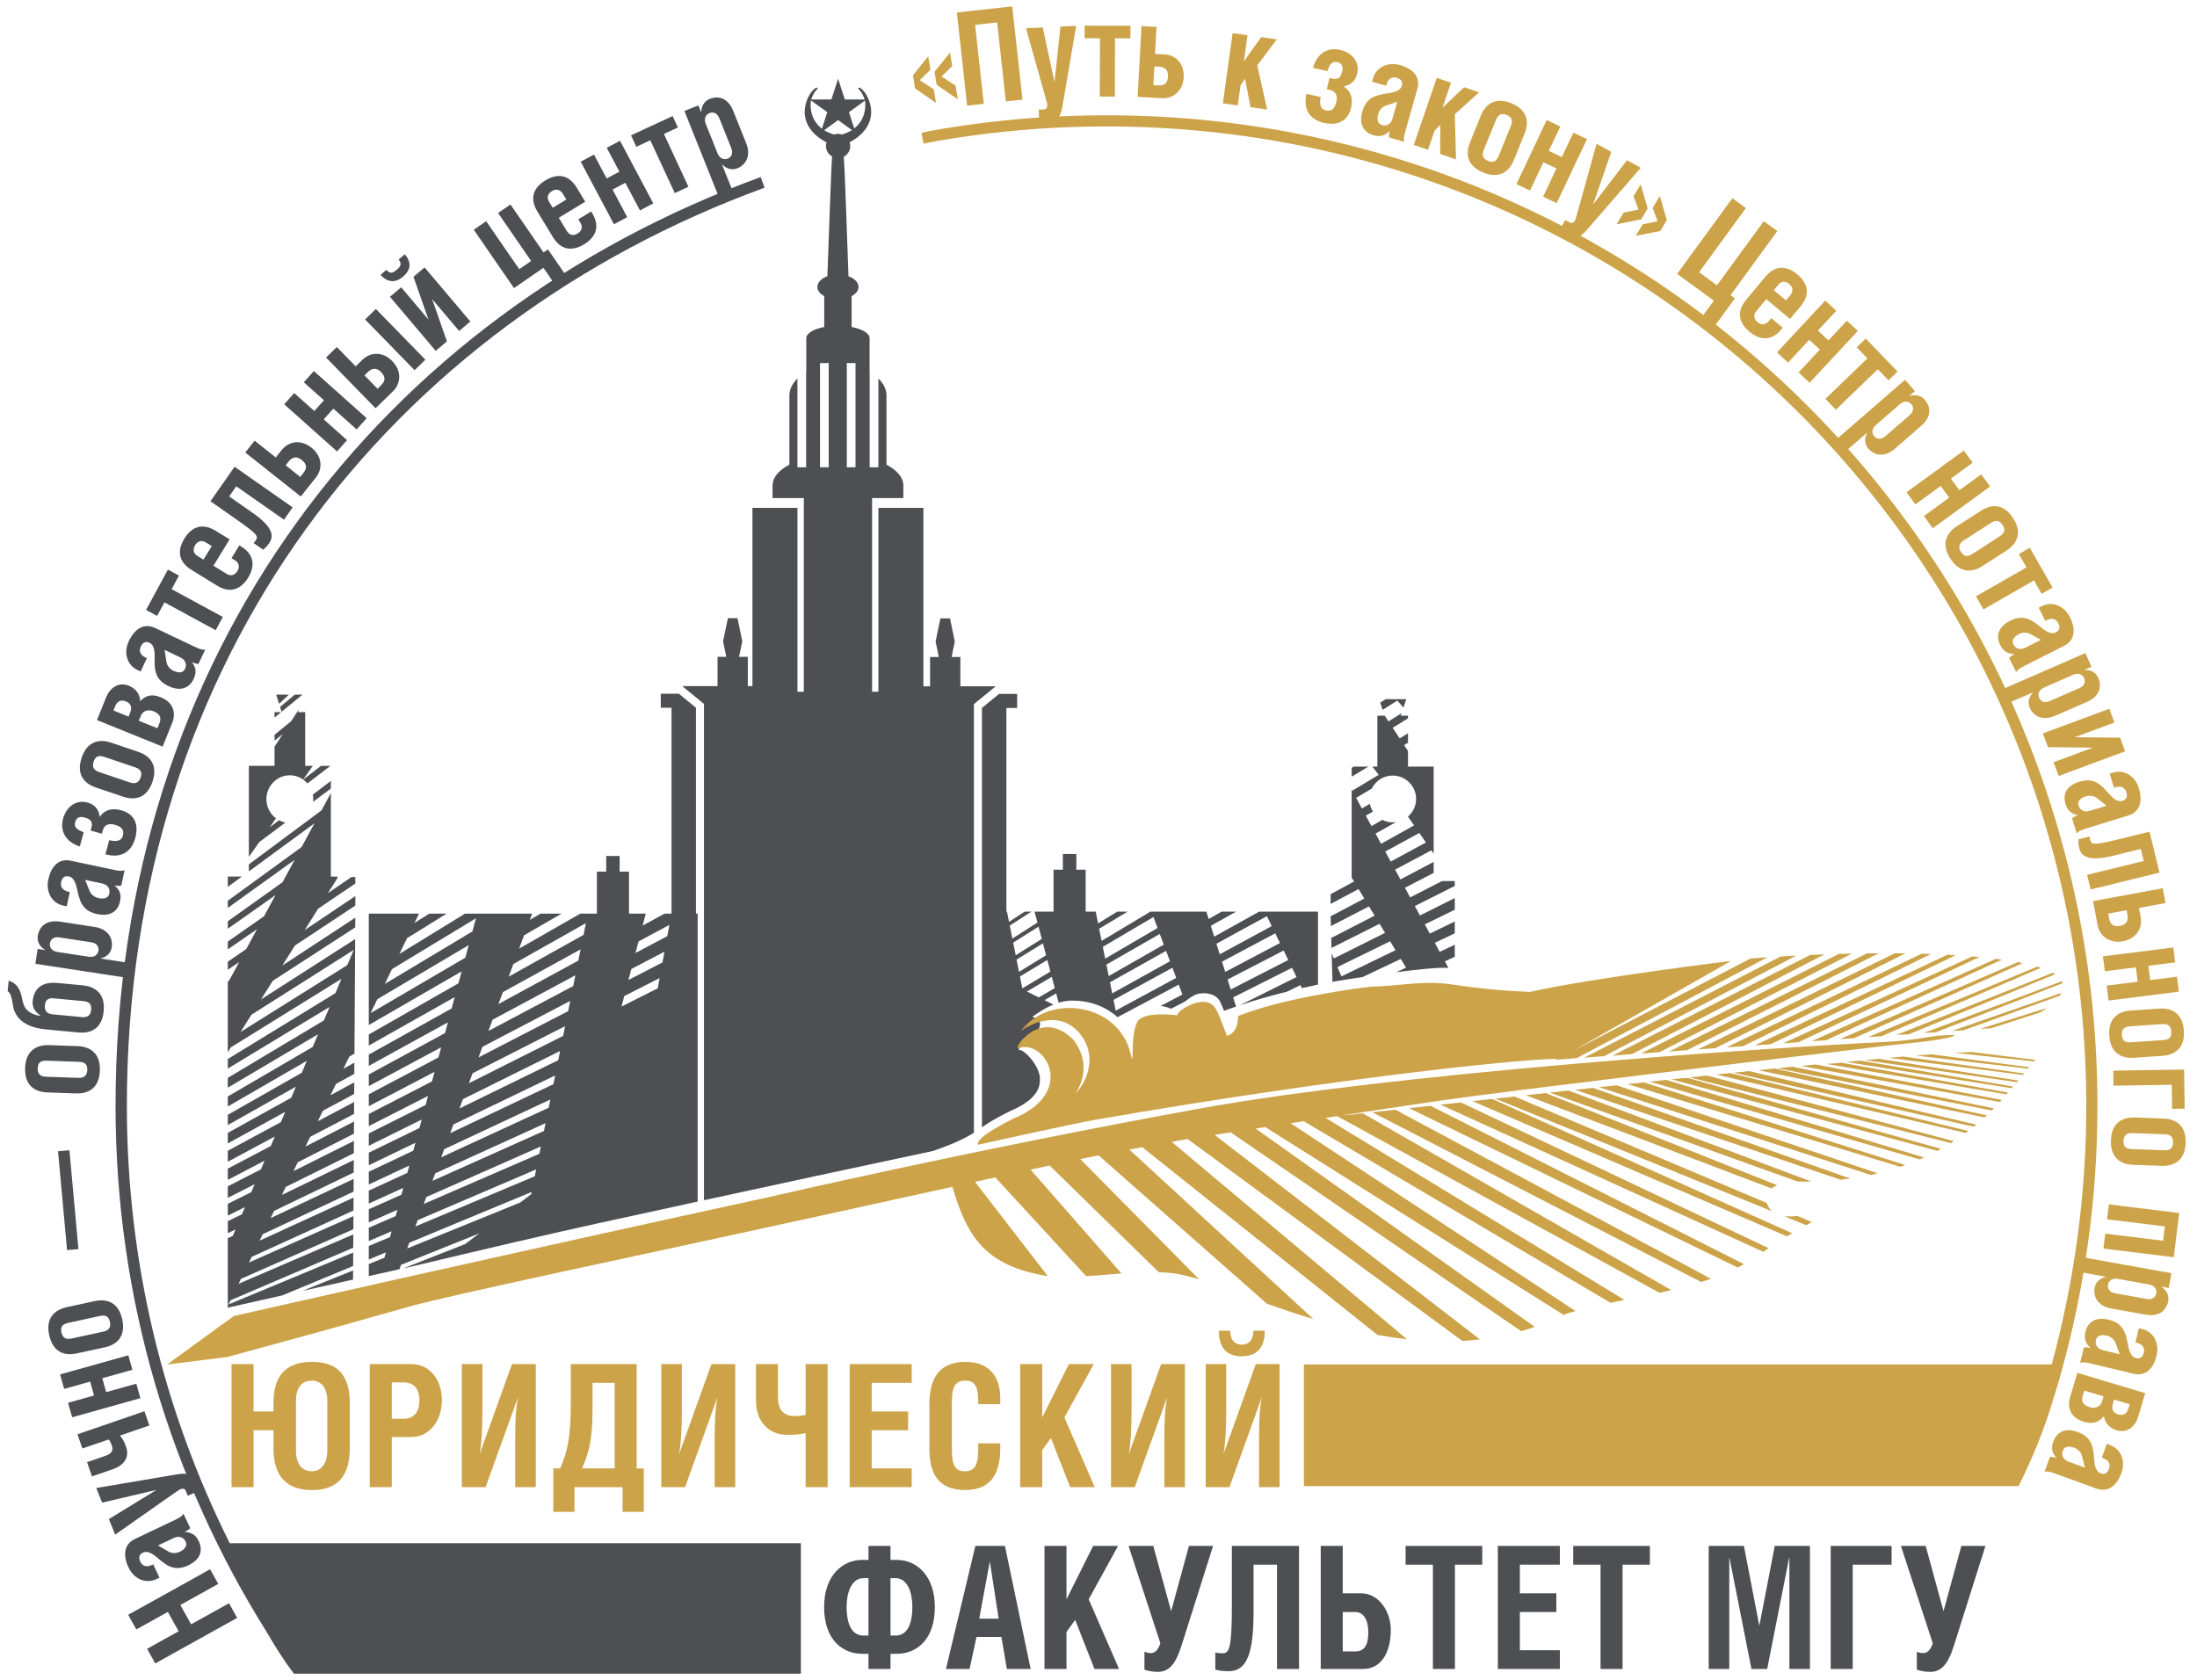 <?xml version="1.0" encoding="UTF-8"?>
<!DOCTYPE svg PUBLIC "-//W3C//DTD SVG 1.1//EN" "http://www.w3.org/Graphics/SVG/1.1/DTD/svg11.dtd">
<!-- Creator: CorelDRAW 2019 (64-Bit) -->
<svg xmlns="http://www.w3.org/2000/svg" xml:space="preserve" width="85mm" height="65mm" version="1.1" style="shape-rendering:geometricPrecision; text-rendering:geometricPrecision; image-rendering:optimizeQuality; fill-rule:evenodd; clip-rule:evenodd"
viewBox="0 0 8500 6500"
 xmlns:xlink="http://www.w3.org/1999/xlink">
 <defs>
  <style type="text/css">
   <![CDATA[
    .fil0 {fill:#4D4F53;fill-rule:nonzero}
    .fil1 {fill:#CCA349;fill-rule:nonzero}
   ]]>
  </style>
 </defs>
 <g id="Слой_x0020_1">
  <g id="_2082585737488">
   <path class="fil0" d="M1280.12 3051.19l0 -29.46c-23.32,17.71 -46.64,35.39 -69.81,52.99 1.06,5.72 1.73,11.61 1.73,17.64 0,3.63 -0.67,7.06 -1.06,10.55l69.14 -51.72z"/>
   <path class="fil0" d="M3309.9 1808.04l-33.73 0 0 -403.09 33.73 0 0 403.09zm-67.31 -1290.15c-5.5,0 -10.55,1.1 -15.42,2.76 -15.13,-4.52 -27.76,-10.13 -38.45,-16.73l53.87 -39.33 53.37 38.91c-10.61,6.63 -23.28,12.45 -38.55,17.07 -4.7,-1.58 -9.63,-2.68 -14.82,-2.68zm-105.09 -129.5l63.11 45.79 -20.67 63.64c-50.52,-38.21 -44.52,-97.22 -42.44,-109.43zm209.09 0.81c2.04,13.86 6.67,70.31 -41.63,107.63l-20.43 -62.65 62.06 -44.98zm-140.37 1418.84l-33.69 0 0 -403.09 33.69 0 0 403.09zm509.37 847.58l0 -113.38 -33.93 0 12.41 -59.94 -18.66 -89.43 -37.04 0 -18.59 89.5 12.45 59.87 -33.86 0 0 113.38 -25.83 0 0 -690.38 -174.02 0 0 711.48 -24.49 0 0 -749.37 120.97 0 0 -49.85c-0.6,-30.59 -25.19,-58.49 -65.26,-79.48l0 -267.8c-0.07,-24.3 -11.82,-46.77 -31.36,-65.75l0 343.57 -33.76 0 0 -368.16c-0.08,0 -0.08,-0.07 -0.22,-0.14l0 -129.51 -0.21 0c0,-0.53 0.21,-1.06 0.21,-1.69 0,-19.05 -28.4,-35.45 -69.49,-43.11l0 -119.56c16.37,-8.64 26.63,-21.52 26.63,-35.73 0,-17.5 -15.52,-32.71 -38.84,-41.17 -3.81,-101.92 -13.55,-404.67 -18.17,-462.46 14.85,-7.94 25.05,-23.49 25.05,-41.59 0,-5.05 -0.81,-9.77 -2.43,-14.39 137.47,-73.66 70.27,-195.13 40.46,-210.4 -5.54,-3.56 -8.79,1.62 -5.29,5.26 4.83,3.56 16.12,18.66 23.25,39.4l-77.05 0 -25.93 -79.83 -26 79.83 -78.21 0c7.02,-20.74 18.31,-35.84 23.11,-39.4 3.63,-3.64 0.38,-8.82 -5.23,-5.26 -29.88,15.27 -97.36,137.41 41.56,210.85 -1.37,4.48 -2.19,9.18 -2.19,13.94 0,17.53 9.6,32.63 23.68,40.71 -4.27,55.49 -14.19,361.03 -18.21,463.44 -23.14,8.36 -38.7,23.64 -38.7,41.07 0,14.21 10.27,27.09 26.5,35.73l0 119.56c-41.07,7.66 -69.43,24.06 -69.43,43.11 0,0.63 0.18,1.16 0.18,1.69l-0.18 0 0 129.51c-0.46,0.28 -0.74,0.46 -1.23,0.74l0.63 0 0 367.56 -33.65 0 0 -343.18c-19.44,18.76 -30.91,41.2 -31.01,65.36l0 267.8c-40.22,20.99 -64.7,48.89 -65.13,79.48l-0.14 0 0 49.85 121 0 0 749.37 -24.62 0 0 -711.48 -174.17 0 0 689.64 -17.85 0 0 -113.31 -33.9 0 12.53 -59.94 -18.56 -89.6 -37.15 0 -18.66 89.6 12.42 59.94 -33.76 0 0 113.31 -136.77 0 84.24 69 0 1920.42c290.48,-63.08 582.61,-126.12 886.63,-190.75 47.42,-16.75 107.43,-38.27 157.66,-70.38l0 -1658.44 84.35 -69.11 -136.74 0z"/>
   <path class="fil0" d="M5429.95 2738.14l10.83 -32.71 -79.87 0c-6.73,4.34 -13.75,8.86 -20.88,13.41l9.17 27.87 56.76 -35.81 23.99 27.24z"/>
   <path class="fil0" d="M2581.77 3622.3c-40.22,21.35 -81.32,43.18 -123.09,65.3l11.64 -44.62 119.42 -64.07 -7.97 43.39zm-18.67 101.78c-43.11,22.22 -87.03,44.94 -131.69,68.01l11.11 -42.58 128.2 -66.95 -7.62 41.52zm-18.41 100.19c-45.86,23.11 -92.61,46.64 -140.02,70.52l10.51 -40.47 136.78 -69.63 -7.27 39.58zm-287.06 -206.69c-94.61,52.81 -191.7,106.99 -289.66,161.64l18.2 -48.86 280.64 -158.26 -9.18 45.48zm-20.07 99.41c-101.28,55.1 -204.93,111.55 -309.17,168.2l17.25 -46.25 300.67 -165.41 -8.75 43.46zm-19.86 98.49c-107.84,57.22 -218.02,115.61 -328.26,174.03l16.3 -43.64 320.32 -171.84 -8.36 41.45zm-19.65 97.23c-114.27,59.02 -230.79,119.17 -346.78,179.03l15.38 -41.16 339.41 -177.42 -8.01 39.55zm-19.3 95.67c-120.65,60.65 -243.27,122.28 -364.8,183.31l14.39 -38.6 358 -182.24 -7.59 37.53zm-19.01 94.12c-126.86,62.09 -255.48,124.92 -382.24,186.8l13.51 -36.16 375.92 -186.27 -7.19 35.63zm-18.7 92.71c-133.03,63.26 -267.48,127.11 -399.2,189.59l12.59 -33.73 393.42 -189.58 -6.81 33.72zm-18.38 91.2c-139.17,64.24 -279.26,128.87 -415.68,191.73l11.72 -31.4 410.38 -192.19 -6.42 31.86zm-18.13 89.81c-145.17,65.06 -290.8,130.21 -431.63,193.19l10.91 -29.11 426.79 -194.17 -6.07 30.09zm-17.85 88.38c-151.13,65.68 -302.12,131.23 -447.08,194.02l10.02 -26.81 442.77 -195.51 -5.71 28.3zm-17.57 86.95c-157.06,66.19 -313.23,131.84 -462.07,194.31l9.21 -24.65 458.22 -196.18 -5.36 26.52zm-14.04 69.57l-42.3 31.96c-149.65,61 -297.36,121.11 -437.58,178.02l8.39 -22.41 473.25 -196.35 -1.76 8.78zm-621.28 -700.9l26.21 -53.87 353.45 -209.16 -13.05 48.51c-123.09,72.04 -246.38,144.22 -366.61,214.52zm82.76 -170.14l324.95 -196.78 -13.73 50.87c-113.24,67.91 -227.15,136.21 -339.12,203.27l27.9 -57.36zm1182.62 -214.74l-6.6 0 0 -796.71 -66.04 -54.22 -70.02 0 0 54.22 41.59 0 0 796.71 -26.99 0c-27.87,15.21 -56.05,30.55 -84.77,46.22l12.06 -46.22 -64.8 0 0 -162.42 -36.2 0 0 -60.6 -52.03 0 0 60.6 -36.05 0 0 162.42 -64.21 0c-77.43,44.31 -156.56,89.57 -236.68,135.4l19.26 -51.54 145.1 -83.86 -81.6 0c-13.72,8.05 -27.41,16.09 -41.2,24.17l8.99 -24.17 -259.78 0c-84.67,51.97 -169.69,104.11 -253.97,155.86l29.64 -60.96 153.14 -94.9 -67.06 0c-19.16,12.03 -38.32,24.06 -57.44,36.06l17.54 -36.06 -194.24 0 0 431.06 359.27 -207.57 -12.46 46.14c-116.8,66.71 -233.29,133.25 -346.81,198.05l0 42.86 332.42 -187.53 -11.82 43.81c-108.23,60.33 -215.79,120.26 -320.6,178.58l0 43.67 306.1 -168.38 -11.18 41.52c-99.8,54.19 -198.58,107.85 -294.92,160.13l0 45.08 280.07 -150.24 -10.59 39.26c-91.3,48.33 -181.5,96.06 -269.48,142.56l0 46.14 254.49 -133 -9.98 37.04c-82.94,42.76 -164.71,84.88 -244.51,125.95l0 47.06 229.34 -116.77 -9.39 34.78c-74.61,37.47 -148.16,74.33 -219.95,110.24l0 47.81 204.68 -101.43 -8.82 32.7c-66.46,32.46 -131.9,64.32 -195.86,95.47l0 48.64 180.48 -86.96 -8.26 30.52c-58.45,27.69 -115.88,54.89 -172.22,81.56l0 49.39 156.74 -73.41 -7.69 28.47c-50.52,23.25 -100.26,46.11 -149.05,68.54l0 50.13 133.42 -60.68 -7.13 26.39c-42.79,19.09 -84.88,37.89 -126.29,56.34l0 50.94 110.52 -48.82 -6.56 24.37c-35.17,15.21 -69.81,30.24 -103.96,44.98l0 51.58 88.09 -37.68 -6.04 22.4c-27.76,11.68 -55.03,23.08 -82.05,34.36l0 52.36 66.07 -27.45 -5.5 20.46c-20.43,8.29 -40.57,16.48 -60.57,24.59l0 46.43c38.06,-8.51 77.61,-17.33 118.46,-26.43l6.38 -17.14 302.76 -121.6 -55.07 41.55c-81.39,32.03 -160.94,63.33 -238.2,93.63 12.42,-2.75 24.52,-5.43 37.15,-8.26 278.17,-66.42 534.53,-126.32 714.91,-165.77 128.97,-28.18 257.35,-56.16 385.97,-84.13l0 -1114.29z"/>
   <path class="fil0" d="M5237.48 2966.35c-2.68,1.66 -5.26,3.24 -8.01,4.94l0 34.08 64.77 -39.02 -56.76 0z"/>
   <polygon class="fil0" points="935.81,3391.8 881.31,3391.8 881.31,3431.77 "/>
   <path class="fil0" d="M1170.44 2687.79l-29.7 0c-19.09,15.91 -38.17,31.79 -57.19,47.63l5.93 18.8 80.96 -66.43z"/>
   <polygon class="fil0" points="1079.81,2723.46 1117.74,2687.79 1068.63,2687.79 "/>
   <polygon class="fil0" points="1062.11,2776.73 1087.93,2755.53 1062.11,2755.53 "/>
   <path class="fil0" d="M1121.34 2999.97c19.22,0 36.97,6.17 51.64,16.58l37.29 -53.2 -29.56 0 0 -207.82 -27.8 0 3.28 -10.44 -29.81 45.65c-21.48,17.6 -42.9,35.13 -64.27,52.63l0 22.68 31.99 -25.82 -31.99 49.07 0 74.05 -99.31 0 0 352.28 40.25 -57.18 101.04 -75.57c-10.31,-2.04 -19.87,-6.06 -28.61,-11.36 1.34,0.78 2.61,1.7 3.98,2.44 -12.13,9.21 -24.16,18.34 -36.23,27.48l24.45 -34.68c0.56,0.42 1.2,0.67 1.8,1.09 -23.39,-16.68 -38.77,-44.23 -38.77,-75.49 0,-51.05 40.6,-92.39 90.63,-92.39z"/>
   <path class="fil0" d="M1366.09 4915.94c-68.79,27.87 -134.19,54.26 -196.25,79.3 58.49,-13.12 124.15,-27.8 196.04,-43.85l0.21 -35.45z"/>
   <path class="fil0" d="M930.62 3993.32l42.02 -66.75 395.82 -250.82 -24.87 58.77c-144.22,90.49 -283.74,177.91 -412.97,258.8zm-49.31 798.05l0 268.64c26.17,-5.89 100.19,-22.57 210.43,-47.27l274.46 -113.88 0.32 -52.21c-186.76,78.14 -353.03,147.43 -482.36,200.73l7.8 -16.01 474.7 -203.27 0.32 -51.51c-167.33,72.29 -319.09,137.62 -443.94,191l9.28 -19.02 434.8 -192.02 0.31 -50.8c-148.97,66.4 -286.35,127.43 -404.31,179.6l10.72 -22.01 393.7 -179.18 0.32 -50.02c-131.34,60.33 -254.32,116.7 -363.5,166.55l12.2 -25.05 351.44 -164.64 0.32 -49.21c-114.34,54.08 -222.61,105.16 -321.49,151.76l13.65 -28.01 308.01 -148.45 0.28 -48.47c-97.57,47.48 -190.92,92.82 -278.23,135.22l15.2 -31.15 263.21 -130.46 0.32 -47.59c-80.93,40.5 -159.28,79.69 -233.72,116.88l16.65 -34.19 217.21 -110.59 0.32 -46.89c-64.38,33.13 -127.18,65.37 -187.86,96.56l18.24 -37.4 169.79 -88.76 0.29 -46c-47.73,25.23 -94.72,50.06 -140.62,74.3l19.79 -40.61 121.04 -64.91 0.28 -44.91c-31.08,16.83 -61.77,33.48 -92.15,49.96l21.35 -43.82 70.98 -39.05 0.28 -43.46c-14.25,7.93 -28.44,15.84 -42.58,23.7l22.96 -47.13 19.87 -11.22 2.78 -443.4c-125.52,80.54 -248.14,159.24 -364.24,233.61l45.26 -71.93 319.26 -206.84 0.22 -37.6c-96.07,63.04 -190.68,125.13 -282.16,185.1l48.65 -77.37 233.68 -154.69 0 -36.55c-66.14,44.38 -131.69,88.34 -196.07,131.52l52.03 -82.76 144.04 -97.4 0 -25.02 -14.88 -0.28c-30.59,20.92 -61.04,41.77 -91.3,62.51l9.77 -15.52c0,0 29.21,-43.39 28.89,-48.12l-27.2 -0.56 0 -322.97 -36.3 66.92c-95.39,70.98 -189.58,141.01 -281.02,208.95l0 27.27 253.89 -186.23 -49.67 91.58c-97.79,71.23 -193.64,141.15 -285.71,208.18l0 27.69 258.65 -186.02 -46.99 86.61c-72.32,51.61 -143.05,102.09 -211.66,151.06l0 28.85 184.64 -130.1 -44.34 81.7c-47.7,33.37 -94.51,66.08 -140.3,98.11l0 30.16 113.1 -78.1 -41.74 76.9c-24.09,16.51 -47.83,32.74 -71.36,48.86l0 31.33 44.02 -29.78 -39.16 72.15c-1.58,1.09 -3.24,2.18 -4.83,3.24l-0.03 -11.36 0 284.98 12.06 -19.23 427.85 -265.11 -23.46 55.49c-146.97,90.06 -287.87,176.35 -416.45,254.95l0 37.01 393.91 -238.66 -22.05 52.25c-131.41,78.6 -256.89,153.64 -371.86,222.29l0 38.03 349.14 -206.63 -20.71 49c-116.06,67.81 -226.66,132.33 -328.43,191.63l0 38.81 305.68 -176.64 -19.37 45.86c-101.07,57.61 -197.31,112.36 -286.31,162.92l0 39.76 263.42 -148.56 -18.03 42.69c-86.47,48.05 -168.81,93.69 -245.39,136.13l0 40.78 222.28 -122.3 -16.76 39.65c-72.17,39.12 -141.04,76.27 -205.52,111.09l0 42.4 181.89 -97.58 -15.49 36.62c-58.21,30.69 -113.84,59.97 -166.4,87.6l0 43.64 142.41 -74.44 -14.21 33.65c-44.6,22.83 -87.35,44.74 -128.2,65.59l0 44.76 103.89 -52.91 -12.95 30.65c-31.43,15.67 -61.63,30.7 -90.94,45.23l0 45.68 66.42 -32.95 -11.71 27.8c-18.69,9 -36.9,17.82 -54.71,26.43l0 46.74 29.88 -14.39 -10.52 24.76c-6.45,3.07 -12.98,6.1 -19.36,9.1z"/>
   <path class="fil0" d="M1278.78 2963.35l-36.72 0c-23.04,17.81 -46.01,35.56 -68.94,53.3 6,4.27 11.29,9.42 16.09,15l89.57 -68.3z"/>
   <path class="fil0" d="M5189.89 3778.16l-15.38 -36.19 203.8 -99.59 20.77 34.43c-63.6,30.83 -133.77,64.84 -209.19,101.35zm153.31 -513.08l-21.48 -39.58 79.59 -44.59c-4.34,0.63 -8.65,1.3 -13.16,1.3 -14.47,0 -27.94,-3.67 -40.08,-9.66 -13.83,7.86 -27.34,15.59 -42.05,24.02l-21.91 -40.39 27.77 -15.95c-5.72,-8.99 -10.02,-18.94 -12.31,-29.74 -10.02,5.86 -20.08,11.75 -30.55,17.89l-22.34 -41.21 60.61 -35.7c14.85,-29.81 45.26,-50.44 80.86,-50.44 50.16,0 90.59,40.6 90.59,90.59 0,27.37 -12.31,51.61 -31.47,68.19l23.68 34.15c-37.75,21.03 -80.54,44.84 -127.75,71.12zm173.5 -5.04c-39.33,21.34 -84.91,46.07 -136.17,73.87l-21.06 -38.84 131.69 -71.9 25.54 36.87zm-60.96 212.47l-20.18 -37.25 111.27 -57.57 0 -42.65c-37.18,19.65 -80.22,42.36 -128.77,68.01l-20.63 -38.03 140.3 -74.61 9.1 13.12 0 -337.18 -99.41 0 0 -60.36 -15.1 -22.83 15.1 -9.1 0 -36.55c-10.16,6.25 -20.82,12.77 -32.18,19.72l-27.06 -41.02 59.24 -36.48 0 -10.27 -27.84 0 3.28 -9.98c-15.73,9.84 -32.49,20.39 -50.97,32l-15.77 -23.92 0.6 1.9 -27.84 0 0 196.89 -19.44 0 24.91 31.82c-31.71,19.05 -66.11,39.65 -102.59,61.52l-2.29 -4.23 0 340.64 8.99 14.89c-28.99,15.7 -59.33,32.17 -90.45,49.04l0 37.67 108.09 -57.5 22.16 36.69c-41.17,21.73 -84.7,44.66 -130.25,68.72l0 0.18 1.1 37.71 147.46 -76.34 21.69 35.94c-52.17,26.82 -108.48,55.71 -167.88,86.22l1.05 38.81 185.92 -93.52 21.24 35.17c-60.75,30.3 -127.32,63.53 -198.23,98.92l-8.33 -19.65 3.07 110.31c4.41,-0.77 9.11,-1.69 13.48,-2.47 14.04,-2.4 53.48,-8.85 103.65,-16.47l147.28 -69.82 20.36 33.69c-12.25,5.72 -24.95,11.72 -37.72,17.71 82.59,-10.83 163.66,-19.22 200.84,-16.75 0.28,0 0.49,0.03 0.74,0.07l-13.76 -25.44 38.38 -17.64 0 -46.56c-18.13,8.5 -37.57,17.63 -58.34,27.44l-18.95 -34.92 77.29 -36.62 0 -45.9c-28.36,13.76 -60.81,29.49 -96.66,46.85l-19.33 -35.63 115.99 -56.69 0 -45.09c-37.18,18.56 -82.3,41.07 -134.72,67.24l-19.76 -36.44 154.48 -77.68 0 -19.05 -49.35 0c-35.42,18.17 -76.73,39.41 -123.26,63.32z"/>
   <path class="fil0" d="M4761.54 3828.89l-12.1 -38.59 216.82 -112.22 17.85 36.62c-71.26,36.54 -145.77,74.78 -222.57,114.19zm-33.69 -107.77l205.99 -109.58 18.28 37.5c-68.02,35.88 -138.89,73.28 -211.85,111.8l-12.42 -39.72zm-8.89 -28.47l-12.77 -40.85 195.3 -106.65 18.7 38.42c-64.77,35.1 -132.01,71.58 -201.23,109.08zm-402.48 218.08l-8.36 -41.55 227.86 -124.39 14.6 39.12c-76.76,41.59 -155.04,84 -234.1,126.82zm-22.12 -109.71l217.17 -121.67 15.03 40.25c-73.34,40.78 -148.1,82.34 -223.56,124.28l-8.64 -42.86zm-13.83 -68.44l206.59 -118.64 15.42 41.28c-69.96,39.9 -141.19,80.54 -213.12,121.56l-8.89 -44.2zm-13.86 -68.72l196.04 -115.39 15.84 42.4c-66.61,38.95 -134.34,78.56 -202.67,118.53l-9.21 -45.54zm-247.44 195.58l-46.25 -22.79 96.31 -56.66 11.5 43.43c-20.53,12 -41.06,23.99 -61.56,36.02zm-73.2 -80.89l106.01 -63.89 11.85 44.8c-36.23,21.66 -72.46,43.36 -108.69,65.06l-9.17 -45.97zm-3.6 -17.92l-9.42 -47.45 102.02 -62.87 12.17 46.08c-34.88,21.41 -69.81,42.79 -104.77,64.24zm-22.51 -113.07l98.04 -61.8 12.56 47.41c-33.62,21.09 -67.24,42.19 -100.86,63.25l-9.74 -48.86zm1179.3 -119.94l-227.68 0c-56.3,31.36 -114.33,63.64 -173.88,96.76l-13.13 -41.94 97.83 -54.82 -56.23 0c-16.48,9.45 -33.09,18.87 -49.85,28.47l-8.89 -28.47 -216.43 0c-62.13,37.22 -125.2,75 -188.95,113.17l-9.45 -46.92 109.96 -66.25 -40.01 0c-24.59,15.1 -49.35,30.27 -74.19,45.47l-9.17 -45.47 -38.73 0 0 -162.21 -36.16 0 0 -60.82 -52.11 0 0 60.82 -36.02 0 0 162.21 -73.52 0 11.15 42.15c-32.31,20.71 -64.63,41.42 -96.98,62.16l-10.02 -50.27 83.82 -54.04 -26.35 0c-20.11,13.16 -40.25,26.35 -60.36,39.54l-7.9 -39.54 -2.29 0 0 -788.18 41.66 0 0 -54.33 -70.06 0 -66.15 54.15 -0.07 0 0 1623.03c11.89,-8.5 24.45,-16.76 37.4,-24.41 36.23,-21.42 71.5,-38.38 73.41,-39.27 93.98,-40.5 112.92,-82.86 113.59,-118.92 2.47,-48.79 -49.63,-106.43 -72.46,-115.11 -2.68,-1.23 -2.96,-1.23 -2.96,-1.23l-3.42 -0.32 -3.42 -1.1c-9.32,-0.38 49.7,-38.84 75.28,-77.36 25.57,-38.49 -22.79,-49.74 -22.79,-49.74 26.67,-19.62 54.11,-36.3 82.09,-47.59l-34.75 -17.11 45.26 -25.97 9.49 35.99c17.29,-5.22 34.79,-8.4 52.53,-8.36 67.1,0.1 127.99,21.8 175.37,64.2l236.68 -125.83 14.18 38.06c-27.73,14.64 -55.92,29.49 -84,44.31 13.12,1.52 26.95,5.08 40.18,10.94l54.01 -27.94c11.57,-9.81 24.98,-18.45 38.53,-25.79 16.12,-8.68 76.83,-14.89 97.93,27.27 5.18,10.41 14.39,34.46 14.39,34.46 14.96,-5.64 30.59,-11.18 46.53,-16.68l-11.01 -35.31 227.76 -114.59 17.35 35.7c-69.88,34.89 -143.36,71.51 -218.79,109.12 57.68,-19.26 120.16,-37.08 182.49,-52.64l51.58 -25.18 5.61 11.53c21.06,-4.8 41.77,-9.28 62.12,-13.4l0 -282.4z"/>
   <path class="fil1" d="M1206.67 5693.21c36.66,0 59.69,-31 59.69,-81.1l0 -191.24c0,-50.13 -23.03,-78.46 -59.69,-78.46 -40.42,0 -61.56,28.33 -61.56,78.46l0 191.24c0,50.1 21.14,81.1 61.56,81.1zm-225.7 -231.45l77.08 0 0 -33.66c0,-119.98 63.43,-158.25 148.62,-158.25 86.4,0 146.72,38.27 146.72,159.59l0 174.1c0,121.32 -60.32,162.21 -146.72,162.21 -85.19,0 -148.62,-40.89 -148.62,-160.91l0 -70.55 -77.08 0 0 220.24 -85.16 0 0 -476.08 85.16 0 0 183.31z"/>
   <path class="fil1" d="M1515.74 5490.12l42.9 0c42.9,0 64.03,-25.72 64.03,-71.23 0,-44.83 -21.13,-69.88 -64.03,-69.88l-42.9 0 0 141.11zm0 264.41l-85.19 0 0 -476.08 161.04 0c72.74,0 118.11,62.66 118.11,139.14 0,78.46 -46.6,143.09 -119.35,143.09l-74.61 0 0 193.85z"/>
   <path class="fil1" d="M1866.44 5278.45l0 178.02c0,56.72 -2.51,128.62 -10.58,168.16l0.63 0 124.35 -346.18 92.01 0 0 476.08 -79.55 0 0 -179.99c0,-72.57 1.83,-122.7 10.51,-165.56l-0.6 0 -124.35 345.55 -92.01 0 0 -476.08 79.59 0z"/>
   <path class="fil1" d="M2292.38 5350.98l0 108.13c0,109.47 -14.29,163.55 -40.39,222.92l126.19 0 0 -331.05 -85.8 0zm170.96 -72.53l0 403.58 27.37 0 0 168.1 -82.09 0 0 -95.6 -185.91 0 0 95.6 -82.06 0 0 -168.1 26.74 0c29.85,-69.92 41.03,-124 41.03,-255.23l0 -148.35 254.92 0z"/>
   <path class="fil1" d="M2638.1 5278.45l0 178.02c0,56.72 -2.46,128.62 -10.58,168.16l0.64 0 124.35 -346.18 92 0 0 476.08 -79.55 0 0 -179.99c0,-72.57 1.84,-122.7 10.52,-165.56l-0.6 0 -124.36 345.55 -92 0 0 -476.08 79.58 0z"/>
   <path class="fil1" d="M3009.97 5278.45l0 129.9c0,45.5 21.09,71.19 63.99,71.19 12.45,0 33.59,-1.94 42.93,-4.62l0 -196.47 85.17 0 0 476.08 -85.17 0 0 -209.06c-24.23,5.33 -44.16,6.63 -72.14,6.63 -72.71,0 -119.98,-53.44 -119.98,-131.87l0 -141.78 85.2 0z"/>
   <polygon class="fil1" points="3527.28,5278.45 3527.28,5350.98 3372.45,5350.98 3372.45,5461.76 3513.59,5461.76 3513.59,5534.29 3372.45,5534.29 3372.45,5682.03 3527.28,5682.03 3527.28,5754.53 3287.29,5754.53 3287.29,5278.45 "/>
   <path class="fil1" d="M3784.74 5433.43l0 -10.58c0,-60.01 -14.32,-80.44 -50.38,-80.44 -36.05,0 -51.65,20.43 -51.65,80.44l0 187.92c0,62.02 14.96,82.44 51.02,82.44 34.18,0 51.01,-21.13 51.01,-82.44l0 -25.68 85.16 0 0 20.42c0,86.4 -29.21,160.24 -135.54,160.24 -111.93,0 -138.68,-74.51 -138.68,-158.9l0 -173.42c0,-111.44 47.24,-163.58 139.92,-163.58 87.03,0 134.3,52.14 134.3,139.8l0 23.78 -85.16 0z"/>
   <polygon class="fil1" points="4032.21,5484.83 4135.4,5278.45 4231.78,5278.45 4118.01,5484.83 4235.48,5754.53 4140.41,5754.53 4065.8,5564.59 4032.21,5611.44 4032.21,5754.53 3947.02,5754.53 3947.02,5278.45 4032.21,5278.45 "/>
   <path class="fil1" d="M4377.93 5278.45l0 178.02c0,56.72 -2.5,128.62 -10.58,168.16l0.64 0 124.35 -346.18 92 0 0 476.08 -79.58 0 0 -179.99c0,-72.57 1.87,-122.7 10.58,-165.56l-0.63 0 -124.32 345.55 -92.04 0 0 -476.08 79.58 0z"/>
   <path class="fil1" d="M4759.71 5149.2c0,35.63 17.43,54.08 44.77,54.08 27.34,0 44.8,-18.45 44.8,-54.08l44.13 0c0,50.8 -18.02,98.91 -90.17,98.91 -69.64,0 -87.66,-48.11 -87.66,-98.91l44.13 0zm-15.52 129.25l0 178.72c0,56.69 -2.47,127.92 -10.59,167.46l0.64 0 124.32 -346.18 92.07 0 0 476.08 -79.58 0 0 -180.7c0,-72.49 1.83,-121.99 10.54,-164.85l-0.63 0 -124.32 345.55 -92.04 0 0 -476.08 79.59 0z"/>
   <path class="fil0" d="M3445.3 6328.85l19.86 0c41.66,0 64.66,-39.58 64.66,-110.14 0,-66.57 -24.23,-112.08 -64.66,-112.08l-19.86 0 0 222.22zm-85.2 -222.22l-19.9 0c-40.39,0 -64.66,45.51 -64.66,112.08 0,70.56 23,110.14 64.66,110.14l19.9 0 0 -222.22zm85.2 -124.63l0 54.08 24.83 0c72.74,0 146.72,57.36 146.72,182.63 0,128.59 -73.34,180.69 -146.72,180.69l-24.83 0 0 58.71 -85.2 0 0 -58.71 -24.87 0c-73.38,0 -146.76,-52.1 -146.76,-180.69 0,-125.27 74.02,-182.63 146.76,-182.63l24.87 0 0 -54.08 85.2 0z"/>
   <path class="fil0" d="M3863.76 6263.59l-34.18 -221.58 -41.07 221.58 75.25 0zm-90.13 -281.59l114.37 0 99.51 476.11 -92.07 0 -21.1 -123.97 -96.38 0 -26.7 123.97 -91.44 0 113.81 -476.11z"/>
   <polygon class="fil0" points="4126.19,6188.37 4229.38,5982 4325.76,5982 4211.99,6188.37 4329.46,6458.11 4234.39,6458.11 4159.78,6268.17 4126.19,6314.99 4126.19,6458.11 4041,6458.11 4041,5982 4126.19,5982 "/>
   <path class="fil0" d="M4461.97 5982l69.03 252.55 68.97 -252.55 93.31 0 -121.88 385.13c-23.64,75.14 -50.38,102.16 -92.01,102.16 -19.89,0 -36.72,-3.28 -51.61,-8.54l0 -69.25c4.98,1.31 12.42,5.26 23.64,5.26 16.75,0 29.21,-11.18 37.89,-38.24l-123.09 -376.52 95.75 0z"/>
   <path class="fil0" d="M5025.85 5982l0 476.11 -85.2 0 0 -403.58 -90.77 0 0 182.67c0,158.92 -24.87,229.48 -96.34,229.48 -19.9,0 -35.46,-1.31 -51.61,-5.93l0 -66.64c5.6,2.01 17.39,3.32 27.34,3.32 26.1,0 36.68,-14.5 36.68,-187.29l0 -228.14 259.9 0z"/>
   <path class="fil0" d="M5195 6390.2l49.14 0c31.68,0 49.71,-20.46 49.71,-73.87 0,-46.82 -18.03,-78.5 -49.71,-78.5l-49.14 0 0 152.37zm0 -224.86l71.51 0c69.6,0 114.41,73.16 114.41,140.44 0,91.65 -39.16,152.33 -106.93,152.33l-164.15 0 0 -476.11 85.16 0 0 183.34z"/>
   <polygon class="fil0" points="5628.99,6458.11 5543.83,6458.11 5543.83,6054.53 5438.14,6054.53 5438.14,5982 5734.68,5982 5734.68,6054.53 5628.99,6054.53 "/>
   <polygon class="fil0" points="6035,5982 6035,6054.53 5880.24,6054.53 5880.24,6165.34 6021.35,6165.34 6021.35,6237.83 5880.24,6237.83 5880.24,6385.58 6035,6385.58 6035,6458.11 5795.04,6458.11 5795.04,5982 "/>
   <polygon class="fil0" points="6277.54,6458.11 6192.38,6458.11 6192.38,6054.53 6086.68,6054.53 6086.68,5982 6383.23,5982 6383.23,6054.53 6277.54,6054.53 "/>
   <polygon class="fil0" points="6747.01,5982 6806.69,6291.24 6866.35,5982 7002.52,5982 7002.52,6458.11 6922.93,6458.11 6922.93,6026.84 6922.3,6026.84 6837.14,6458.11 6776.26,6458.11 6691.03,6027.51 6690.39,6027.51 6690.39,6458.11 6610.81,6458.11 6610.81,5982 "/>
   <polygon class="fil0" points="7318.43,5982 7318.43,6054.53 7167.94,6054.53 7167.94,6458.11 7082.78,6458.11 7082.78,5982 "/>
   <path class="fil0" d="M7450.3 5982l68.97 252.55 69.04 -252.55 93.24 0 -121.82 385.13c-23.63,75.14 -50.37,102.16 -92.07,102.16 -19.9,0 -36.66,-3.28 -51.61,-8.54l0 -69.25c4.97,1.31 12.48,5.26 23.63,5.26 16.83,0 29.21,-11.18 37.96,-38.24l-123.12 -376.52 95.78 0z"/>
   <path class="fil1" d="M3684.27 255.53l-41.24 40.54 53.9 35.24 8.93 52.99 -81.88 -56.02 -8.47 -50.52 60.01 -74.16 8.75 51.93zm-93.21 -37.81l8.72 52.03 -41.17 40.46 53.87 35.25 8.92 52.95 -80.93 -56.16 -8.5 -50.45 59.09 -74.08z"/>
   <polygon class="fil1" points="3916.18,24.78 3955.94,385.28 3891.45,392.38 3857.76,86.8 3772.53,96.18 3806.26,401.76 3741.77,408.85 3702.05,48.31 "/>
   <path class="fil1" d="M4034.29 106.24l44.84 208.49 0.99 -0.07 22.72 -211.81 60.99 -2.96 -53.34 311.85c-7.69,46.15 -23.7,58 -58.66,59.69 -11.36,0.57 -19.83,0.46 -30.84,-0.46l-2.25 -46.67 21.23 -1.06c8.5,-0.38 12.39,-8.64 11.86,-18.66 -0.22,-4.55 -16.8,-62.58 -82.31,-295.2l64.77 -3.14z"/>
   <polygon class="fil1" points="4373.77,99.82 4373.56,148.5 4313.94,148.32 4313.16,373.75 4254.96,373.57 4255.7,148.18 4196.08,147.97 4196.29,99.32 "/>
   <path class="fil1" d="M4462.18 329.33l18.91 1.03c18.91,1.06 36.23,-4.02 37.92,-34.61 1.48,-27.09 -14.57,-36.48 -33.97,-37.54l-18.91 -1.05 -3.95 72.17zm6.63 -120.82l37.36 2.04c37.78,2.09 76.52,31.37 73.38,88.55 -3.21,57.61 -45.83,82.94 -82.69,80.93l-95.5 -5.26 15.03 -273.75 58.1 3.21 -5.68 104.28z"/>
   <polygon class="fil1" points="4812.49,237.29 4879.44,143.67 4939.94,152.06 4864.27,253.1 4902.23,423.6 4838.03,414.71 4817.04,304.32 4799.57,330.25 4788.85,407.86 4731.21,399.85 4768.85,128.32 4826.53,136.29 "/>
   <path class="fil1" d="M5079.89 262.66c16.26,-59.62 60.47,-79.55 103.86,-69.85 49,10.94 77.12,47.55 67.24,91.69 -7.02,31.32 -28.19,45.65 -53.31,49.77 26.18,15.1 38.42,42.55 29.64,81.74 -11.86,52.92 -51.79,71.26 -104.92,59.41 -45.23,-10.09 -83.57,-42.33 -67.91,-112.43l55.42 12.42c-5.15,23 -4.12,46.39 19.44,51.64 24.02,5.37 35.17,-7.58 41.1,-34.04 5.47,-24.48 -4.13,-40 -23.53,-44.34l-13.41 -3 9.88 -44.1 12 2.68c22.64,5.08 32.42,-6.14 37.11,-27.2 4.44,-19.61 0.49,-32.28 -19.33,-36.76 -20.82,-4.62 -30.1,10.8 -37.4,34.89l-55.88 -12.52z"/>
   <path class="fil1" d="M5361.97 408.53c-16.9,5.68 -26.39,20.22 -29.81,32.25 -5.61,19.82 -3.42,38.13 14.29,43.21 17.36,4.94 34.61,-2.19 41.31,-25.86l18.24 -64.2 -44.03 14.6zm-53.48 -92.43l3.74 -13.01c11.89,-41.98 55.85,-65.02 104.53,-51.16 48.29,13.69 80.43,44.28 66.89,92.04l-46.61 164.19c-5.08,17.88 -7.48,29.74 -3.67,40.71l-58.73 -16.72c-2.01,-6.81 0.67,-19.62 2.54,-26.39 -16.65,17.18 -33.45,26 -63.47,17.43 -36.9,-10.48 -57.18,-41.31 -43.11,-91.02 13.09,-45.9 39.41,-62.37 88.16,-69.43 30.73,-4.3 58.6,-8.89 64.91,-31.08 4.55,-15.98 -3,-25.93 -20.28,-30.8 -15.95,-4.55 -32.03,1.84 -38.74,25.48l-1.51 5.32 -54.65 -15.56z"/>
   <polygon class="fil1" points="5580.8,416.68 5664.41,337.59 5722.19,357.38 5628.57,442.08 5633.22,616.74 5571.91,595.72 5572.44,483.36 5550.32,505.51 5524.89,579.63 5469.78,560.76 5558.79,301.39 5613.82,320.23 "/>
   <path class="fil1" d="M5788.06 463.42l-47.56 117.23c-9.24,22.83 0,35.25 16.69,41.98 17.57,7.09 31.15,5.01 40.75,-18.69l47.55 -117.27c9.6,-23.7 1.3,-34.64 -16.23,-41.77 -16.72,-6.77 -31.82,-4.72 -41.2,18.52zm110.52 53.45l-41.48 102.34c-17.93,44.2 -55.5,73.94 -118.18,48.54 -64,-25.93 -69.4,-73.06 -51.51,-117.26l41.49 -102.38c17.95,-44.2 54.61,-74.26 118.6,-48.33 62.72,25.4 68.97,72.89 51.08,117.09z"/>
   <polygon class="fil1" points="5992.07,583.86 6042.59,607.78 6087.21,513.38 6139.85,538.25 6022.73,786 5970.09,761.13 6021.77,651.77 5971.25,627.89 5919.54,737.29 5866.9,712.42 5984.03,464.59 6036.7,489.5 "/>
   <path class="fil1" d="M6234 587.46l-69.71 201.44 0.85 0.46 129.26 -169.27 53.73 29.11 -207.33 238.86c-30.48,35.49 -50.34,37.33 -81.17,20.64 -9.95,-5.4 -17.26,-9.91 -26.07,-16.44l22.22 -41.06 18.73 10.16c7.48,4.02 15.07,-0.99 19.83,-9.84 2.15,-3.96 18.03,-62.16 82.62,-294.93l57.04 30.87z"/>
   <path class="fil1" d="M6448.85 851.8l-25.44 42.05 -94.93 18.8 27.34 -45.08 57.36 -11.61 -19.16 -51.5 27.77 -45.97 27.06 93.31zm-101.18 -138.15l27.13 93.24 -25.44 42.12 -94.93 18.77 27.27 -45.09 57.36 -11.6 -19.19 -51.54 27.8 -45.9z"/>
   <polygon class="fil1" points="6573.66,1053.45 6642.87,1104 6823.87,855.82 6876.3,894.06 6695.26,1142.28 6712.09,1154.55 6636.38,1258.34 6587.45,1222.6 6630.63,1163.41 6488.71,1059.8 6702.32,767.03 6754.67,805.27 "/>
   <path class="fil1" d="M6909.77 1162.24l16.97 -20.42c12.21,-14.68 10.2,-30.73 -4.37,-42.83 -14.5,-12.14 -29.99,-12 -42.86,3.42l-17.04 20.46 47.3 39.37zm-76.2 -4.62l-38.19 45.9c-12.88,15.45 -10.16,30.72 4.37,42.86 14.53,12.1 30.72,11.18 42.89,-3.46l9.98 -11.96 44.7 37.22 -4.83 5.79c-39.44,47.45 -84.21,42.82 -123.85,9.84 -39.65,-33.02 -52.67,-75.85 -12.84,-123.72l73.82 -88.72c39.8,-47.84 84.28,-42.87 123.93,-9.81 39.66,32.98 52.29,76.2 12.85,123.68l-40.82 49 -92.01 -76.62z"/>
   <polygon class="fil1" points="7033.21,1279.15 7074.06,1317.22 7145.29,1240.88 7187.83,1280.56 7000.97,1481.01 6958.39,1441.32 7040.87,1352.85 7000.02,1314.75 6917.5,1403.22 6874.92,1363.54 7061.82,1163.05 7104.4,1202.74 "/>
   <polygon class="fil1" points="7341.61,1437.83 7306.54,1471.66 7265.09,1428.77 7102.74,1585.33 7062.39,1543.42 7224.7,1386.93 7183.32,1344.03 7218.35,1310.2 "/>
   <path class="fil1" d="M7350.64 1563.88l-93.24 80.96c-17.04,14.82 -15.7,32.42 -6.07,43.54 9.95,11.39 26.29,14.11 42.58,-0.04l94.73 -82.27c16.29,-14.18 15.87,-30.72 5.96,-42.15 -9.67,-11.05 -26.92,-14.86 -43.96,-0.04zm57.96 -50.34l-23.1 20.07c24.83,-9.7 47.66,-2.54 61.03,12.81 23.28,26.77 28.08,65.19 -13.59,101.39l-101.91 88.51c-39.8,34.57 -79.48,26.42 -102.77,-0.36 -14.6,-16.75 -16.61,-38.2 -4.58,-61.84l-90.91 78.99 -38.21 -43.92 275.84 -239.61 38.2 43.96z"/>
   <polygon class="fil1" points="7547.81,1851.85 7580.65,1897.01 7665.11,1835.48 7699.4,1882.51 7477.82,2044.05 7443.53,1996.99 7541.28,1925.69 7508.4,1880.57 7410.58,1951.83 7376.29,1904.77 7597.9,1743.3 7632.16,1790.36 "/>
   <path class="fil1" d="M7703.45 2022.98l-106.29 68.51c-20.67,13.3 -20.25,28.83 -10.48,43.93 10.27,15.91 22.58,22.01 44.07,8.18l106.29 -68.55c21.52,-13.82 21.06,-27.58 10.76,-43.49 -9.77,-15.1 -23.28,-22.16 -44.35,-8.58zm59.66 107.36l-92.78 59.79c-40.04,25.86 -87.91,28.54 -124.53,-28.33 -37.47,-58.06 -14.75,-99.73 25.29,-125.55l92.82 -59.8c40.04,-25.86 87.38,-29.31 124.81,28.72 36.69,56.87 14.46,99.34 -25.61,125.17z"/>
   <polygon class="fil1" points="7941.3,2273.63 7899,2297.87 7869.33,2246.08 7673.68,2358.09 7644.72,2307.5 7840.37,2195.53 7810.73,2143.74 7853,2119.54 "/>
   <path class="fil1" d="M7855.61 2453.55c-15.56,-8.54 -32.71,-5.75 -43.92,-0.11 -18.38,9.32 -30.45,23.32 -22.12,39.8 8.11,16.05 25.04,23.92 47.02,12.84l59.66 -30.09 -40.64 -22.44zm31.82 -101.92l12.06 -6.1c39.06,-19.69 85.76,-2.96 108.59,42.23 22.65,44.73 21.94,89.07 -22.44,111.47l-152.43 76.95c-16.62,8.39 -26.96,14.67 -32.46,24.87l-27.59 -54.47c3.74,-6.11 14.93,-12.88 21.24,-15.98 -23.99,-0.67 -41.84,-7.02 -55.88,-34.93 -17.32,-34.18 -8.36,-69.95 37.78,-93.24 42.58,-21.52 72.6,-13.33 110.85,17.75 24.02,19.65 46.28,37.04 66.88,26.63 14.82,-7.48 17.11,-19.72 8.96,-35.77 -7.48,-14.82 -23.07,-22.3 -45.01,-11.18l-4.98 2.47 -25.57 -50.7z"/>
   <path class="fil1" d="M8021.31 2610.99l-113.24 49.43c-20.68,9.03 -24.7,26.25 -18.84,39.69 6.06,13.9 20.88,21.37 40.64,12.77l115.07 -50.24c19.83,-8.64 24.34,-24.59 18.31,-38.45 -5.89,-13.44 -21.27,-22.23 -41.94,-13.2zm70.45 -30.72l-28.12 12.24c26.64,-1.8 46.25,11.78 54.43,30.44 14.22,32.53 7.31,70.63 -43.35,92.75l-123.79 54.01c-48.37,21.13 -83.79,1.48 -97.97,-31.01 -8.92,-20.39 -4.44,-41.45 14.11,-60.4l-110.45 48.23 -23.29 -53.31 335.07 -146.26 23.36 53.31z"/>
   <polygon class="fil1" points="8180.48,2795.78 8027.06,2852.75 8202.28,2854.34 8221.93,2907.15 7964.9,3002.58 7945.07,2949.38 8096.66,2893.08 7923.45,2891.24 7903.66,2837.97 8160.69,2742.55 "/>
   <path class="fil1" d="M8113.63 3088.83c-13.94,-11.11 -31.29,-11.22 -43.29,-7.51 -19.68,6.03 -33.93,17.85 -28.5,35.49 5.33,17.14 20.64,27.8 44.2,20.56l63.82 -19.61 -36.23 -28.93zm48.51 -95.11l12.94 -3.98c41.77,-12.84 84.95,11.5 99.87,59.9 14.72,47.94 6.64,91.47 -40.88,106.08l-163.23 50.16c-17.75,5.47 -28.97,9.88 -36.2,19.05l-17.88 -58.35c4.58,-5.36 16.79,-10.12 23.53,-12.2 -23.53,-4.66 -40.01,-13.94 -49.22,-43.78 -11.28,-36.62 3.53,-70.35 52.99,-85.59 45.58,-13.97 73.84,-0.88 106.22,36.2 20.36,23.46 39.41,44.31 61.49,37.54 15.84,-4.87 20.15,-16.59 14.85,-33.77 -4.9,-15.84 -18.98,-25.85 -42.54,-18.59l-5.29 1.63 -16.65 -54.3z"/>
   <path class="fil1" d="M8354.96 3376.56l-266.38 65.23 -13.79 -56.59 219.04 -53.62 -11.33 -46.46 -106.82 26.14c-94.15,23.07 -123.15,3.81 -131.37,-29.74 -3.04,-12.42 -3.74,-21.56 -3.11,-33.87l43.89 -10.76c0.32,5.29 0.7,9.1 1.59,12.77 5.18,21.17 14.99,21.21 128.16,-6.49l101.5 -24.83 38.62 158.22z"/>
   <path class="fil1" d="M8156.56 3535.17l3.39 18.59c3.42,18.66 12.45,34.29 42.51,28.78 26.67,-4.93 32.07,-22.78 28.57,-41.87l-3.45 -18.59 -71.02 13.09zm118.96 -21.91l6.74 36.79c6.81,37.22 -12.56,81.67 -68.87,92.04 -56.72,10.45 -91.33,-25.04 -97.96,-61.34l-17.29 -94.05 269.49 -49.57 10.51 57.26 -102.62 18.87z"/>
   <polygon class="fil1" points="8311.85,3737.1 8318.88,3792.55 8422.52,3779.43 8429.75,3837.25 8157.76,3871.61 8150.46,3813.86 8270.51,3798.66 8263.56,3743.2 8143.44,3758.37 8136.14,3700.58 8408.23,3666.19 8415.47,3724.01 "/>
   <path class="fil1" d="M8365.87 3962.7l-126.3 8.61c-24.52,1.65 -31.64,15.45 -30.41,33.37 1.34,18.87 9.17,30.2 34.68,28.47l126.26 -8.61c25.61,-1.73 31.75,-14.01 30.48,-32.88 -1.24,-17.96 -9.67,-30.69 -34.71,-28.96zm0.38 122.84l-110.2 7.51c-47.63,3.25 -90.81,-17.53 -95.47,-85.09 -4.76,-68.93 35.28,-94.4 82.84,-97.65l110.24 -7.51c47.59,-3.25 90.77,16.61 95.5,85.55 4.65,67.48 -35.32,93.94 -82.91,97.19z"/>
   <polygon class="fil1" points="8452.4,4289.93 8403.79,4290.68 8402.27,4197.54 8176.95,4201.07 8176.04,4142.9 8450.04,4138.59 "/>
   <path class="fil1" d="M8375.88 4389.07l-126.47 -4.59c-24.62,-0.85 -33.12,12.1 -33.79,30.06 -0.64,18.94 5.92,31.04 31.54,31.92l126.5 4.55c25.58,0.92 33.02,-10.62 33.73,-29.56 0.63,-17.99 -6.42,-31.47 -31.51,-32.38zm-12.48 122.23l-110.42 -3.98c-47.73,-1.7 -88.52,-26.89 -86.05,-94.55 2.54,-69.04 45.02,-90.24 92.68,-88.55l110.45 4.03c47.73,1.65 88.52,25.89 86.01,95 -2.5,67.63 -45.05,89.78 -92.67,88.05z"/>
   <polygon class="fil1" points="8410.07,4864.79 8138.01,4831.34 8145.13,4773.56 8368.83,4801.07 8375.64,4745.65 8151.94,4718.14 8159.1,4660.35 8431.13,4693.79 "/>
   <path class="fil1" d="M8314.96 4970.37l-121.6 -21.83c-22.19,-4.03 -35.18,8.11 -37.75,22.54 -2.68,14.89 5.4,29.35 26.67,33.16l123.58 22.19c21.27,3.81 33.9,-6.92 36.58,-21.8 2.61,-14.47 -5.26,-30.27 -27.48,-34.26zm75.6 13.58l-30.09 -5.43c23.07,13.27 31.82,35.53 28.22,55.56 -6.31,34.93 -33.3,62.8 -87.67,53.03l-132.92 -23.89c-51.9,-9.31 -70.42,-45.36 -64.14,-80.25 3.95,-21.91 19.44,-36.9 45.44,-42.34l-118.64 -21.3 10.34 -57.33 359.8 64.66 -10.34 57.29z"/>
   <path class="fil1" d="M8184.96 5196.86c-6.35,-16.62 -21.2,-25.55 -33.48,-28.44 -19.97,-4.8 -38.24,-1.87 -42.47,16.09 -4.2,17.5 3.56,34.47 27.51,40.18l64.92 15.52 -16.48 -43.35zm90.06 -57.3l13.16 3.18c42.48,10.16 67.35,53.02 55.57,102.31 -11.68,48.82 -40.75,82.19 -89.12,70.66l-165.94 -39.69c-18.06,-4.34 -30.02,-6.21 -40.82,-2.01l14.22 -59.34c6.7,-2.33 19.61,-0.18 26.46,1.48 -17.89,-15.98 -27.41,-32.35 -20.15,-62.76 8.89,-37.28 38.81,-58.84 89.11,-46.81 46.36,11.11 63.96,36.72 73.06,85.09 5.61,30.55 11.4,58.24 33.87,63.61 16.09,3.84 25.72,-4.06 29.88,-21.56 3.85,-16.09 -3.21,-31.93 -27.13,-37.64l-5.36 -1.27 13.19 -55.25z"/>
   <path class="fil1" d="M8179.18 5415.58l-4.63 15.38c-6.21,20.85 -0.77,35.84 20.39,42.19 21.66,6.46 33.98,-3.17 40.26,-24.02l4.58 -15.38 -60.6 -18.17zm-115.43 -34.61l-5.58 18.59c-5.57,18.59 -3.6,36.48 25.72,45.26 26.99,8.05 43.25,-4.34 48.86,-22.93l5.57 -18.59 -74.57 -22.33zm236.04 9.98l-27.55 92.01c-10.34,34.43 -40.82,64.31 -82.69,51.82 -34.15,-10.26 -47.56,-35.52 -49.43,-55.35 -14.92,18.24 -35.59,34.78 -78.46,21.94 -54.82,-16.37 -63.39,-59.44 -52.77,-94.82l28.29 -94.27 262.61 78.67z"/>
   <path class="fil1" d="M8055.14 5633.98c-4.41,-17.21 -18.28,-27.76 -30.06,-32.03 -19.37,-7.02 -37.78,-6.17 -44.1,11.18 -6.13,16.94 -0.28,34.68 22.86,43.04l62.76 22.79 -11.46 -44.98zm95.99 -46.78l12.77 4.63c41.03,14.88 60.85,60.36 43.6,107.98 -17.11,47.17 -49.84,77.12 -96.55,60.19l-160.52 -58.21c-17.46,-6.35 -29.06,-9.53 -40.35,-6.56l20.85 -57.44c6.95,-1.48 19.54,2.05 26.17,4.48 -15.98,-17.88 -23.6,-35.24 -12.91,-64.63 13.05,-36.05 45.23,-54.11 93.84,-36.51 44.87,16.26 59.48,43.78 63,92.89 2.16,30.97 4.73,59.12 26.46,67.03 15.6,5.61 26.07,-1.17 32.14,-18.07 5.72,-15.59 0.46,-32.1 -22.68,-40.5l-5.19 -1.86 19.37 -53.42z"/>
   <polygon class="fil0" points="691.09,6312.16 649.43,6237.3 527.44,6305.18 495.86,6248.52 812.8,6072.27 844.34,6128.97 697.72,6210.46 739.38,6285.32 886,6203.82 917.54,6260.45 600.6,6436.66 569.1,6380.04 "/>
   <path class="fil0" d="M651.3 6003.62c15.38,8.96 32.56,6.53 43.88,1.13 18.59,-8.78 30.97,-22.58 23.04,-39.23 -7.69,-16.22 -24.41,-24.55 -46.6,-13.97l-60.33 28.68 40.01 23.39zm-34.19 101.18l-12.2 5.82c-39.48,18.73 -85.69,0.92 -107.39,-44.8 -21.52,-45.37 -19.76,-89.64 25.12,-111.02l154.06 -73.31c16.75,-7.94 27.23,-13.97 33.02,-24.06l26.14 55.18c-3.78,6.03 -15.21,12.41 -21.52,15.45 23.88,1.2 41.59,8.04 54.92,36.23 16.48,34.61 6.71,70.2 -40,92.39 -43.04,20.5 -72.81,11.61 -110.24,-20.39 -23.5,-20.28 -45.34,-38.17 -66.19,-28.29 -14.92,7.16 -17.46,19.33 -9.77,35.59 7.13,14.96 22.51,22.83 44.7,12.24l5.01 -2.36 24.34 51.33z"/>
   <path class="fil0" d="M421.18 5878.11l181.82 -111.31 -0.39 -0.88 -207.36 48.54 -23 -56.51 311.89 -52.78c46.07,-8.08 62.55,3.14 75.74,35.6 4.3,10.51 7.06,18.63 9.74,29.24l-43.22 17.61 -8.04 -19.72c-3.21,-7.87 -12.28,-8.82 -21.56,-5.01 -4.19,1.66 -53.41,36.58 -251.17,175.26l-24.45 -60.04z"/>
   <path class="fil0" d="M336.83 5657.87l73.55 -25.3c20.39,-7.05 28.58,-20.32 22.72,-37.32 -4.13,-12.1 -8.46,-21.66 -13.33,-24.98l-101.07 34.75 -18.91 -55.07 259.11 -89.11 18.91 55.07 -113.91 39.16c9.38,10.33 16.86,22.75 24.2,44.23 11.57,33.59 -0.88,68.44 -53.13,86.36l-79.23 27.27 -18.91 -55.06z"/>
   <polygon class="fil0" points="363.89,5399.95 348.82,5346.19 248.21,5374.34 232.51,5318.28 496.53,5244.38 512.27,5300.47 395.71,5333.06 410.81,5386.83 527.33,5354.27 543.1,5410.29 279.04,5484.19 263.31,5428.1 "/>
   <path class="fil0" d="M276.43 5179.53l123.58 -26.77c24.06,-5.26 29.07,-19.93 25.26,-37.47 -4.06,-18.48 -13.44,-28.54 -38.45,-23.1l-123.62 26.84c-25.01,5.44 -29.35,18.45 -25.32,36.94 3.84,17.6 14,28.96 38.55,23.56zm-18.27 -121.42l107.95 -23.43c46.57,-10.09 92.32,4.17 106.72,70.28 14.67,67.48 -21.21,98.53 -67.77,108.62l-107.92 23.42c-46.6,10.13 -92.14,-3.17 -106.85,-70.69 -14.4,-66.12 21.3,-98.04 67.87,-108.2z"/>
   <polygon class="fil0" points="224.54,4454.86 268.57,4450.87 303.46,4833.35 259.47,4837.38 "/>
   <path class="fil0" d="M177.44 4166.36l126.48 4.41c24.58,0.84 33.09,-12.14 33.69,-30.1 0.67,-18.9 -5.93,-30.97 -31.54,-31.89l-126.47 -4.41c-25.62,-0.88 -33.02,10.73 -33.73,29.64 -0.63,17.95 6.46,31.43 31.57,32.35zm12.28 -122.21l110.39 3.81c47.69,1.66 88.58,26.78 86.21,94.41 -2.39,69.07 -44.83,90.31 -92.49,88.65l-110.46 -3.88c-47.69,-1.62 -88.55,-25.79 -86.18,-94.83 2.36,-67.62 44.84,-89.85 92.53,-88.16z"/>
   <path class="fil0" d="M323.07 3873.9l-113.98 -10.76c-25.51,-2.36 -33.59,8.26 -35.35,27.13 -1.69,17.85 4.52,32.28 29.49,34.61l114.02 10.8c24.52,2.29 33.76,-10.13 35.42,-28.09 1.76,-18.83 -4.09,-31.29 -29.6,-33.69zm-166.76 56.52c-15.03,-11.85 -32.66,-28.29 -30.09,-55.1 5.22,-55.14 41.06,-76.95 96.56,-71.69l98 9.21c47.48,4.48 86.75,31.96 80.4,99.34 -6.5,68.79 -50.13,87.52 -97.62,83.01l-126.5 -11.92c-76.52,-7.24 -118.22,-40.61 -126.55,-91.34 -5.46,-33.3 -9.45,-49.85 -20.95,-56.16l3.88 -40.96c26.92,8.68 44.45,26.04 52.32,70.94 6.59,36.76 21.9,56.31 70.41,66.08l0.14 -1.41z"/>
   <path class="fil0" d="M221.58 3683.51l122.16 18.7c22.33,3.38 34.93,-9.03 37.15,-23.57 2.29,-14.96 -6.21,-29.21 -27.55,-32.42l-124.14 -18.98c-21.35,-3.28 -33.73,7.73 -36.02,22.72 -2.22,14.5 6.07,30.16 28.4,33.55zm-75.96 -11.61l30.27 4.62c-23.46,-12.66 -32.81,-34.67 -29.7,-54.82 5.36,-35.06 31.61,-63.64 86.22,-55.31l133.59 20.42c52.14,7.98 71.58,43.5 66.22,78.64 -3.39,21.98 -18.45,37.36 -44.27,43.5l119.2 18.23 -8.85 57.51 -361.53 -55.25 8.85 -57.54z"/>
   <path class="fil0" d="M346.78 3447.57c6.77,16.48 21.87,24.98 34.15,27.59 20.14,4.3 38.31,0.85 42.12,-17.18 3.77,-17.53 -4.48,-34.33 -28.54,-39.44l-65.3 -13.9 17.57 42.93zm-88.62 59.55l-13.23 -2.82c-42.72,-9.07 -68.61,-51.33 -58.1,-100.86 10.44,-49.07 38.73,-83.26 87.31,-72.88l166.94 35.49c18.16,3.88 30.12,5.43 40.85,0.91l-12.7 59.73c-6.71,2.43 -19.65,0.67 -26.53,-0.81 18.24,15.48 28.18,31.64 21.69,62.19 -7.93,37.5 -37.32,59.76 -87.91,49.04 -46.6,-9.88 -64.87,-35.07 -75.18,-83.26 -6.38,-30.34 -12.84,-57.85 -35.41,-62.65 -16.23,-3.46 -25.65,4.73 -29.39,22.29 -3.42,16.2 4.02,31.82 28.08,36.94l5.4 1.16 -11.82 55.53z"/>
   <path class="fil0" d="M308.75 3275.49c-58.81,-19.09 -76.59,-64.24 -64.84,-107.18 13.3,-48.36 51.22,-74.79 94.79,-62.83 30.97,8.51 44.27,30.34 47.24,55.71 16.29,-25.47 44.3,-36.44 83.04,-25.79 52.28,14.36 68.69,55.21 54.26,107.7 -12.28,44.77 -46.29,81.56 -115.5,62.55l14.99 -54.79c22.75,6.21 46.14,6.28 52.56,-17 6.5,-23.74 -5.89,-35.49 -32.03,-42.69 -24.2,-6.66 -40.18,2.26 -45.44,21.42l-3.59 13.26 -43.57 -11.99 3.21 -11.86c6.17,-22.4 -4.55,-32.73 -25.37,-38.41 -19.36,-5.33 -32.24,-2.01 -37.64,17.63 -5.64,20.54 9.32,30.52 33.06,39.02l-15.17 55.25z"/>
   <path class="fil0" d="M383.11 2987.37l119.91 40.5c23.32,7.9 35.17,-2.04 40.96,-19.15 6.03,-17.92 3.14,-31.4 -21.1,-39.62l-119.9 -40.5c-24.31,-8.18 -34.72,0.74 -40.79,18.7 -5.75,17.04 -2.85,32.03 20.92,40.07zm46.85 -113.63l104.67 35.39c45.23,15.27 77.12,51.04 55.49,115.21 -22.12,65.48 -68.89,73.66 -114.12,58.39l-104.67 -35.38c-45.19,-15.28 -77.4,-50.17 -55.28,-115.64 21.66,-64.14 68.72,-73.21 113.91,-57.97z"/>
   <path class="fil0" d="M609.1 2818.15l7.27 -18.03c7.3,-17.99 6.99,-35.95 -21.41,-47.45 -26.04,-10.55 -43.43,0.28 -50.7,18.27l-7.26 18.03 72.1 29.18zm-111.65 -45.19l6 -14.93c8.18,-20.18 4.12,-35.66 -16.3,-43.88 -20.99,-8.54 -34.15,-0.04 -42.3,20.14l-6.03 14.92 58.63 23.75zm-122.38 13.29l36.05 -89.11c13.52,-33.37 46.61,-60.32 87.07,-43.95 33.06,13.4 44.03,39.83 44.1,59.79 16.51,-16.82 38.63,-31.39 80.08,-14.64 53.02,21.49 57.54,65.2 43.67,99.42l-36.9 91.33 -254.07 -102.84z"/>
   <path class="fil0" d="M643.92 2560.83c2.82,17.57 15.52,29.39 26.88,34.71 18.63,8.86 37.05,9.78 44.98,-6.95 7.69,-16.26 3.57,-34.46 -18.69,-45.01l-60.33 -28.65 7.16 45.9zm-99.98 37.46l-12.24 -5.85c-39.47,-18.7 -54.92,-65.9 -33.23,-111.66 21.49,-45.4 56.91,-72.07 101.81,-50.76l154.27 73.2c16.8,8.01 28.08,12.31 39.55,10.41l-26.14 55.24c-7.09,0.81 -19.3,-3.98 -25.61,-6.98 14.14,19.33 20.07,37.36 6.7,65.58 -16.4,34.68 -50.16,49.56 -96.91,27.41 -43.07,-20.46 -55.03,-49.21 -53.94,-98.46 0.85,-31.08 0.92,-59.34 -19.96,-69.25 -15,-7.09 -26.04,-1.34 -33.77,14.92 -7.05,15 -3.45,31.89 18.81,42.48l4.97 2.33 -24.31 51.39z"/>
   <polygon class="fil0" points="649.67,2204.1 692.46,2227.35 664.03,2279.77 862.15,2387.33 834.39,2438.49 636.27,2330.92 607.8,2383.35 565.04,2360.13 "/>
   <path class="fil0" d="M819.36 2113.05l-22.68 -13.97c-16.27,-9.95 -31.9,-5.68 -41.77,10.44 -9.95,16.12 -7.55,31.47 9.56,41.98l22.72 13.94 32.17 -52.39zm6.35 76.06l50.94 31.29c17.11,10.48 31.86,5.68 41.77,-10.44 9.91,-16.12 6.67,-32 -9.6,-42.02l-13.26 -8.11 30.48 -49.53 6.42 3.88c52.63,32.35 54.5,77.33 27.48,121.25 -26.99,43.95 -67.56,62.9 -120.61,30.34l-98.46 -60.5c-53.1,-32.57 -54.51,-77.3 -27.52,-121.25 26.99,-43.96 67.98,-62.62 120.65,-30.27l54.36 33.33 -62.65 102.03z"/>
   <path class="fil0" d="M907.55 1806.1l224.62 157.12 -33.34 47.74 -184.75 -129.19 -27.38 39.16 90.1 63.04c79.41,55.52 84.11,90.03 64.28,118.32 -7.34,10.48 -13.69,17 -23.35,24.69l-37.01 -25.89c3.77,-3.7 6.38,-6.49 8.54,-9.67 12.48,-17.78 5.99,-25.22 -89.43,-91.97l-85.55 -59.79 93.27 -133.56z"/>
   <path class="fil0" d="M1161.76 1845.43l11.79 -14.85c11.78,-14.89 17.64,-31.96 -6.39,-51.01 -21.27,-16.86 -38.24,-9.17 -50.3,6.03l-11.75 14.85 56.65 44.98zm-94.82 -75.25l23.21 -29.31c23.53,-29.67 69.78,-44.38 114.65,-8.79 45.3,35.85 41.31,85.34 18.38,114.3l-59.4 74.93 -214.88 -170.35 36.16 -45.69 81.88 64.91z"/>
   <polygon class="fil0" points="1216.13,1590.37 1253.28,1548.71 1175.42,1479.25 1214.15,1435.75 1418.62,1618.1 1379.89,1661.6 1289.61,1581.1 1252.46,1622.79 1342.7,1703.26 1303.97,1746.72 1099.5,1564.37 1138.27,1520.95 "/>
   <path class="fil0" d="M1645.71 1391.79l-41.63 40.68 -191.56 -196.32 41.66 -40.64 191.53 196.28zm-185.07 112.47l13.54 -13.23c13.52,-13.19 21.52,-29.42 0.15,-51.33 -18.95,-19.4 -36.8,-14 -50.66,-0.46l-13.55 13.23 50.52 51.79zm-84.56 -86.68l26.77 -26.07c27.1,-26.46 74.83,-35.1 114.83,5.89 40.32,41.35 30.16,89.86 3.74,115.61l-68.4 66.71 -191.56 -196.29 41.66 -40.64 72.96 74.79z"/>
   <path class="fil0" d="M1552.04 1111.65l105.7 124.96 -58.04 -165.38 42.97 -36.41 177.03 209.23 -43.33 36.73 -104.42 -123.41 57.12 163.55 -43.36 36.73 -177.02 -209.27 43.35 -36.73zm-57.08 -67.45c15.24,18.03 26.64,10.94 39.66,-0.07 14.04,-11.96 22.22,-22.82 7.65,-40.04l23.81 -20.18c25.93,30.62 25.12,59.66 -7.4,87.21 -32.85,27.9 -65.09,17.64 -86.47,-7.62l22.75 -19.3z"/>
   <polygon class="fil0" points="2008.93,1041.59 2054.93,1009.88 1926.94,824.18 1974.88,791.12 2102.83,976.75 2119.98,964.93 2185.28,1059.62 2140.05,1090.77 2102.41,1036.23 1988.64,1114.79 1833,889.02 1880.94,855.93 "/>
   <path class="fil0" d="M2191.03 772.07l-13.83 -22.75c-9.88,-16.3 -25.72,-19.62 -41.91,-9.74 -16.19,9.81 -21.1,24.52 -10.69,41.73l13.83 22.72 52.6 -31.96zm-29.14 70.63l31.01 51.08c10.41,17.18 25.72,19.65 41.91,9.77 16.16,-9.84 20.57,-25.4 10.69,-41.73l-8.08 -13.27 49.78 -30.3 3.88 6.45c32.03,52.85 13.09,93.7 -31.01,120.51 -44.06,26.81 -88.83,25.19 -121.15,-28.08l-59.9 -98.74c-32.28,-53.23 -13.09,-93.7 31.01,-120.51 44.1,-26.77 89.08,-24.73 121.15,28.05l33.05 54.54 -102.34 62.23z"/>
   <polygon class="fil0" points="2347.06,690.44 2396.38,664.3 2347.42,571.97 2398.85,544.7 2527.37,786.92 2475.97,814.23 2419.24,707.3 2369.92,733.51 2426.68,840.4 2375.29,867.74 2246.7,625.53 2298.1,598.19 "/>
   <polygon class="fil0" points="2602.23,449 2622.72,493.2 2568.64,518.28 2663.47,722.72 2610.66,747.23 2515.9,542.76 2461.86,567.92 2441.36,523.71 "/>
   <path class="fil0" d="M2730.46 479.09l45.86 114.58c8.4,20.96 25.47,25.47 39.09,20.04 14.08,-5.65 22.01,-20.18 14.01,-40.22l-46.64 -116.45c-8.01,-20 -23.78,-25.05 -37.85,-19.44 -13.62,5.43 -22.86,20.53 -14.47,41.49zm-28.54 -71.26l11.36 28.4c-0.99,-26.6 13.3,-45.83 32.17,-53.38 32.92,-13.19 70.84,-5.15 91.34,46.11l50.16 125.31c19.55,48.93 -1.2,83.67 -34.11,96.87 -20.64,8.25 -41.56,3.1 -59.9,-15.98l44.7 111.79 -54.01 21.59 -135.72 -339.12 54.01 -21.59z"/>
   <path class="fil1" d="M7969.73 5328.05c94.44,-333.12 145.03,-684.81 145.03,-1048.17 0,-2117.37 -1716.26,-3833.74 -3833.63,-3833.74 -179.49,0 -355.92,12.17 -528.71,36.12 -19.05,2.68 -123.61,16.9 -186.9,31.4 -1.34,0.32 7.66,42.16 7.66,42.16 59.69,-13.69 166.3,-28.19 185.21,-30.87 170.78,-23.57 345.26,-35.7 522.74,-35.7 1046.83,0 1994.29,424.28 2680.26,1110.26 686.04,686.05 1110.22,1633.54 1110.22,2680.37 0,346.25 -46.92,681.36 -133.84,999.91l-2893.12 0 0 470.82 2765.24 0c57.82,-118.29 88.54,-196.64 115.92,-279.54l0.28 0.11c1.48,-4.59 2.75,-9.28 4.24,-13.9 12.77,-39.37 25.04,-80.26 39.4,-127.39l0 -1.84z"/>
   <path class="fil0" d="M888.79 5971.45c-254.43,-509.31 -397.97,-1083.52 -397.97,-1691.57 0.35,-1741.7 1022.49,-3025.17 2467.22,-3553.64l-15.06 -41.09c-1460.08,533.15 -2496.33,1835 -2495.94,3594.73 0,747.85 214.59,1445.58 585.01,2035.56 31.68,54.9 65.54,108.77 105.09,160.84l1961.45 0 0 -504.83 -2209.8 0z"/>
   <path class="fil1" d="M7881.68 3740.45l-654.09 272.41 50.77 -2.85 618.13 -265.26c-4.55,-1.48 -9.91,-2.86 -14.81,-4.3zm-74.9 -17.39l-687.91 297.81 53.44 -3.17 653.63 -291.08c-6.03,-1.24 -12.74,-2.36 -19.16,-3.56zm-84.88 -12.88l-712.89 318.66 56.06 -3.49 680.22 -312.21c-7.55,-1.02 -15.52,-2.01 -23.39,-2.96zm-126.36 276.79l373.06 -133.74c2.61,-3.67 4.34,-7.23 6.18,-10.83l-422.1 146.51 42.86 -1.94zm346.64 -222.85l-605.97 240.77 48.16 -2.57 566.95 -232.45c-2.9,-1.91 -5.79,-3.85 -9.14,-5.75zm-311.5 -63.36l-731.56 336.09 58.7 -3.81 700.23 -329.77c-9.06,-0.85 -17.99,-1.73 -27.37,-2.51zm346.14 96.24l-533.61 199.92 45.51 -2.26 491.56 -190.18c-0.74,-2.54 -2.22,-5.01 -3.46,-7.48zm-274.42 182.28l192.12 -61.98c8.85,-5.68 17.11,-11.33 24.66,-16.87l-257 80.51 40.22 -1.66zm-167.93 -284.87l-745.26 350.41 61.33 -4.09 715.75 -344.52c-10.44,-0.67 -21.09,-1.27 -31.82,-1.8zm-645.05 6.7l-760.12 391.66 77.19 -5.96 743.08 -389.08c-19.93,1.02 -40.01,2.18 -60.15,3.38zm-116.76 7.76l-684.11 356.1 608.93 -346.68c0,0 -532.41,64.84 -778.61,119.95 -90.49,-3.56 -188.14,-11.86 -301.35,-28.82 -113.98,-17.22 -214.38,7.72 -309.52,8.04 -44.35,4.9 -89.08,11.15 -133.39,18.73 -132.92,22.72 -258.58,47.31 -384.07,94.79 -1.37,72.22 -43.57,77.05 -43.57,77.05l-27.55 -71.37c-15.1,-36.54 -29.21,-69.78 -86.92,-57.39 -22.19,4.76 -69.85,26.07 -78.6,49.31 0,0 -139.07,-18.73 -155.61,29.78 -15.35,35.17 -14.92,74.01 -16.16,113.21 -1.23,42.89 -0.81,28.54 -13.79,-14.57 -58.35,-177.2 -314.11,-210.97 -419.28,-65.97 28.44,-25.62 163.44,-97.76 242.92,28.5 42.13,66.92 23.57,153.67 -30.97,211.88 44.87,-69.89 40.78,-144.25 -7.44,-206.94 -124.22,-126.37 -231.14,28.4 -215.62,32.21 99.06,-41.49 234.49,167 -15.8,271.28 0,0 -151.52,72.78 -138.15,101.67 0,0 369.53,-82.16 455.43,-97.01 997.8,-173.11 1723.15,-241.3 1785.31,-234.42l-4.94 2.54 6.88 -0.53 -4.41 2.51c3.81,-1.06 5.43,-1.91 6.03,-2.61l71.33 -5.61 738.25 -390.18c-21.7,1.45 -43.38,2.93 -65.22,4.55zm230.95 -13.75l-764.84 389.64 74.57 -5.65 745.1 -386.15c-18.21,0.67 -36.41,1.34 -54.83,2.16zm327.66 -6.46l-761.92 372.18 66.64 -4.76 736.03 -367c-13.48,-0.17 -27.02,-0.31 -40.75,-0.42zm103.23 1.8l-755.18 362.37 63.99 -4.41 727.42 -356.83c-11.93,-0.42 -24.03,-0.81 -36.23,-1.13zm-211.14 -1.52l-765.59 379.87 69.25 -5.04 741.67 -375.18c-14.96,0.07 -30.06,0.18 -45.33,0.35zm-108.52 2.15l-766.54 385.73 71.9 -5.4 744.77 -381.6c-16.51,0.36 -33.3,0.82 -50.13,1.27z"/>
   <path class="fil1" d="M6876.16 4133.58l829.8 163.38c2.68,-2.69 5.36,-5.37 8.04,-8.15l-778.65 -161.15c-18.66,1.87 -38.63,3.84 -59.19,5.92zm-73.65 7.48l875.61 182.88c2.93,-2.75 6.07,-5.22 9,-7.97l-820.81 -181.43c-20.49,2.08 -41.59,4.23 -63.8,6.52zm164.87 -16.51l769.76 139.74c2.4,-2.68 4.77,-5.54 7.17,-8.26l-719.21 -136.91c-17.85,1.66 -37.04,3.46 -57.72,5.43zm-259.98 26.39l929.2 208.92c3.25,-2.62 6.56,-5.12 9.77,-7.84l-878.61 -207.36c-19.55,2.01 -39.62,4.09 -60.36,6.28zm-170.61 18.06l1011.3 254.14c3.81,-2.36 7.48,-4.97 11.25,-7.4l-955.03 -253.93c-22.04,2.32 -44.48,4.72 -67.52,7.19zm102.91 -10.97l965.61 226.06c3.35,-2.5 6.6,-5.15 9.91,-7.69l-920.98 -224.08c-17.78,1.87 -35.92,3.77 -54.54,5.71zm503.37 -48.65l640.36 101.6c1.87,-2.11 3.81,-4.27 5.64,-6.38l-592.24 -100.61c-25.65,2.57 -44.38,4.51 -53.76,5.39zm-75.78 7.73l695.4 117.65c1.94,-2.33 4.02,-4.48 5.92,-6.84 0.07,-0.07 0.14,-0.14 0.18,-0.22l-644.74 -115.53 -56.76 4.94zm560.25 -46.32c-21.56,0.85 -43.68,1.9 -66.15,3.21l308.22 33.09c1.87,-2.19 2.86,-4.2 3.71,-6.17l-245.78 -30.13zm-215.8 13.62l434.27 50.87c1.59,-1.98 3.21,-3.81 4.8,-5.75l-377.72 -49.85c-20.64,1.52 -41.13,3.1 -61.35,4.73zm-898.79 87.13c-15.32,1.66 -30.63,3.28 -46.4,4.98l1029.29 276.72c4.63,-2.51 9.21,-5.12 13.8,-7.66l-976.34 -273.61 -20.35 -0.43zm702.3 -69.39l588.18 85.44c1.8,-2.15 3.53,-4.3 5.29,-6.45l-539.82 -84.17c-19.61,1.87 -37.57,3.59 -53.65,5.18zm91.33 -8.71l519.96 65.93c1.48,-1.87 2.96,-3.7 4.48,-5.57l-466.83 -65.48c-19.97,1.73 -39.27,3.42 -57.61,5.12zm-298.34 478.65l-939.9 -352.25c-23.92,2.68 -48.08,5.32 -72.53,8.01l958.84 344.13c17.92,0.39 35.81,0.42 53.59,0.11zm-1698.94 -268.26l1272.3 656.88c12.63,-3.95 25.22,-8.15 37.67,-12.56l-1220.86 -654.23c-29.52,3.28 -59.26,6.56 -89.11,9.91zm550.37 -60.99c-24.73,2.75 -49.71,5.5 -74.89,8.25l1070.03 435.51c-8.18,-7.69 -14.64,-18.24 -19.4,-31.68l-975.74 -412.08zm522.78 -57.22l1044.11 300.64c5.86,-2.51 11.78,-4.87 17.57,-7.52l-997.75 -300.04c-20.99,2.26 -42.27,4.55 -63.93,6.92zm-1155.73 127.39c-10.76,0.81 -22.23,1.8 -33.9,2.75 185.84,-28.22 352.95,-53.38 399.83,-59.87 297.75,-41.41 1234.36,-153.42 1721.58,-211.45 63.36,-7.52 125.59,-12.17 172.3,-19.69 72.85,-11.71 120.05,-25.72 10.41,-16.9 -23.07,1.84 -107.07,18.98 -191.77,23.22 -495.44,25.01 -1912.08,121.35 -2670.24,259.61 -887.83,161.99 -1629.02,334.71 -1664.19,342.33 -1019,221.51 -2066.26,459.39 -2066.26,459.39l-258.26 187.71 232.72 -29.17c0,0 326.08,-87.35 703.97,-194.81 152.68,-43.53 880.57,-196.07 1577.38,-348.51 220.27,-48.26 389.64,-85.51 524.33,-115.18 55.81,187.61 122.2,306.25 369.22,345.51l-281.7 -364.77c27.84,-6.14 53.8,-11.85 78.36,-17.25l351.72 382.09c30.33,-1.51 60.57,-3.84 89.81,-6.66 15.74,-1.27 31.36,-2.47 47.06,-3.67l-351.86 -401.75c26.6,-5.78 51.01,-11.07 73.66,-15.94l422.31 412.75c23.07,0.81 45.76,2.43 67.74,5.85 30.09,5.65 59.16,13.16 87.87,21.31l-459.28 -464.96c24.45,-5.01 47.7,-9.67 70.98,-14.22l650.91 573.9c59.73,21.38 119.91,41.59 180.41,59.87l-712.47 -656.24c15.88,-2.93 32.42,-5.96 50.17,-9.17l909.7 726.47c38.1,6.95 76.28,12.56 114.41,16.8l-910.31 -763.87c11.86,-2.12 23.99,-4.31 36.76,-6.6 2.58,-0.53 11.57,-2.01 25.12,-4.16l1062.35 780.98c22.72,-1.27 45.44,-3.21 68.09,-5.93l-1026.37 -791.39c19.23,-2.96 40,-6.17 62.3,-9.63l1123.77 769.27c17.57,-5.01 35.07,-10.58 52.6,-16.62l-1080.03 -767.5c12.17,-1.83 24.59,-3.74 37.19,-5.71l1154.53 726.89c3.35,-1.65 6.7,-3.1 10.06,-4.76 11.74,-3.67 23.81,-6.88 35.8,-10.23l-1102.15 -726.93c16.73,-2.54 33.59,-5.12 50.52,-7.69l1186.71 702.48c18.03,-3.74 36.09,-7.37 54.29,-11l-1156.51 -704.39c15.03,-2.26 29.99,-4.56 44.88,-6.81l1247 683.72c15.34,-3.36 30.72,-6.78 46,-10.38l-1193.91 -684.17c-15.2,1.69 -30.34,3.38 -45.61,5.08zm753.32 -83.44c-25.33,2.79 -50.94,5.61 -76.8,8.47l950.65 360.65c6.5,-4.63 13.9,-8.89 21.77,-12.63l-895.62 -356.49zm-528.71 58.5l1271.76 616.51c8.22,-4.13 16.27,-8.54 24.31,-12.95l-1213.03 -612.81c-27.48,3.07 -55.13,6.14 -83.04,9.25zm642.55 -71.02l1027.63 348.02c12.31,-1.38 24.52,-3 36.73,-4.73l-995.07 -350.87c-22.86,2.5 -45.94,5.04 -69.29,7.58zm92.78 -10.16l1051.09 339.51c9,-1.94 17.85,-4.19 26.81,-6.35l-1009.95 -340.57c-22.33,2.47 -44.98,4.91 -67.95,7.41zm-613.44 67.63l1249.38 569.59c6.57,-4.79 13.16,-9.35 19.58,-14.39 0.04,-0.04 0.11,-0.07 0.14,-0.07l-1190.19 -563.88c-26.14,2.89 -52.42,5.82 -78.91,8.75zm723.51 -79.62l1055.46 320.11c6.39,-2.19 12.67,-4.55 19.02,-6.85l-1011.65 -320.07c-20.64,2.22 -41.6,4.51 -62.83,6.81zm606.13 511.28l85.41 34.75c7.34,-4.03 14.64,-8.19 22.05,-12.1l-55.95 -23.64c-18.31,2.01 -35.67,2.72 -51.51,0.99zm-1206.24 -445.35l1217.14 523.35c6.67,-4.1 13.48,-8.08 20.18,-12.07l-1160.66 -519.75c-25.33,2.83 -50.87,5.65 -76.66,8.47z"/>
  </g>
 </g>
</svg>
